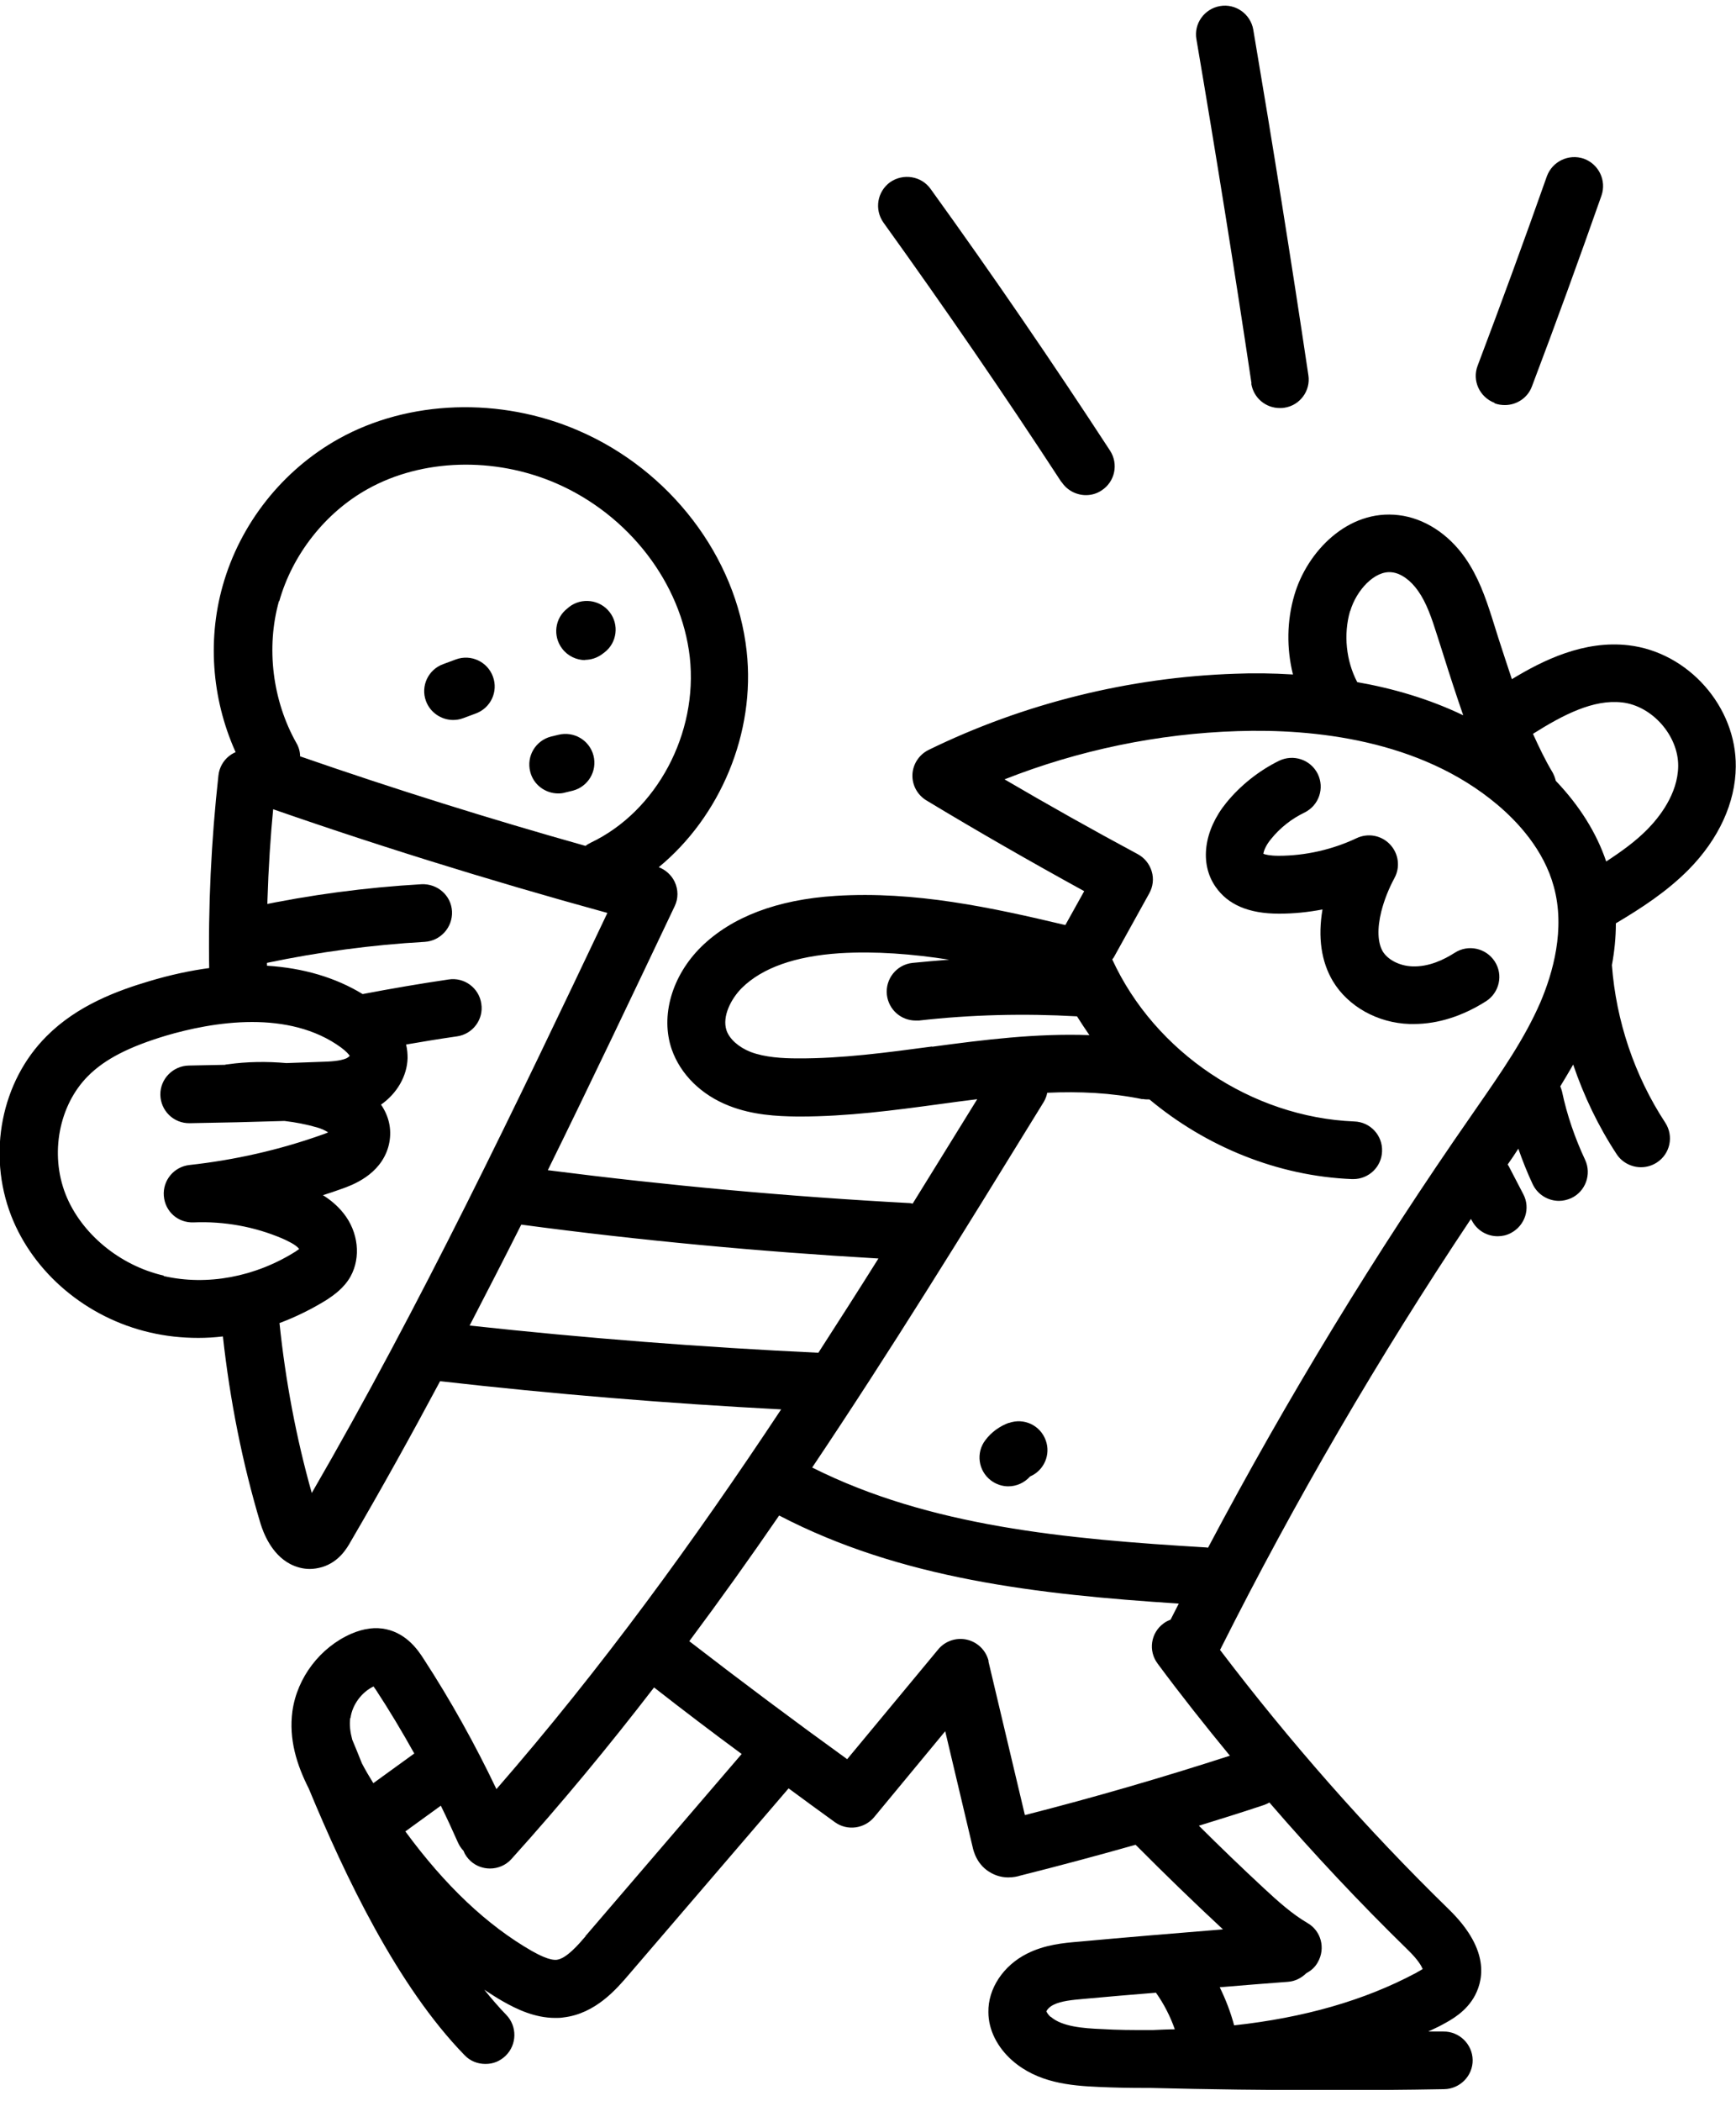 <svg xmlns="http://www.w3.org/2000/svg" width="105" height="127" viewBox="0 0 105 127" fill="none"><g clip-path="url(#clip0_259_2888)"><path d="M14.398 60.482C13.452 60.482 12.671 59.719 12.656 58.777C12.581 54.814 12.776 50.807 13.212 46.874C13.317 45.917 14.173 45.229 15.149 45.334C16.109 45.438 16.8 46.306 16.695 47.263C16.259 51.046 16.079 54.904 16.154 58.717C16.169 59.674 15.404 60.467 14.443 60.497C14.443 60.497 14.428 60.497 14.413 60.497L14.398 60.482Z" fill="black"></path><path d="M64.211 29.138C64.541 29.647 65.112 29.931 65.682 29.931C66.012 29.931 66.343 29.841 66.628 29.647C67.439 29.123 67.664 28.047 67.138 27.239C63.655 21.901 60.007 16.577 56.284 11.418C55.729 10.64 54.633 10.461 53.837 11.014C53.056 11.583 52.876 12.659 53.432 13.452C57.11 18.566 60.743 23.845 64.196 29.138H64.211Z" fill="black"></path><path d="M75.681 23.187C75.817 24.054 76.552 24.667 77.408 24.667C77.498 24.667 77.573 24.667 77.663 24.652C78.624 24.518 79.285 23.62 79.135 22.678C78.099 15.725 76.973 8.697 75.802 1.788C75.636 0.846 74.736 0.203 73.79 0.367C72.844 0.532 72.198 1.429 72.364 2.371C73.535 9.25 74.661 16.248 75.697 23.187H75.681Z" fill="black"></path><path d="M90.408 24.383C90.603 24.457 90.813 24.487 91.023 24.487C91.729 24.487 92.405 24.054 92.66 23.351C94.101 19.553 95.512 15.665 96.864 11.822C97.179 10.909 96.698 9.922 95.797 9.594C94.882 9.279 93.891 9.758 93.561 10.655C92.21 14.483 90.798 18.341 89.372 22.11C89.027 23.007 89.492 24.009 90.393 24.353L90.408 24.383Z" fill="black"></path><path d="M15.78 58.253C15.9 58.253 16.02 58.253 16.14 58.208C19.277 57.55 22.49 57.117 25.688 56.937C26.649 56.877 27.384 56.055 27.339 55.098C27.294 54.141 26.469 53.408 25.493 53.453C22.115 53.648 18.722 54.096 15.419 54.799C14.473 54.993 13.873 55.92 14.068 56.863C14.248 57.685 14.969 58.238 15.78 58.238V58.253Z" fill="black"></path><path d="M35.372 39.89C35.747 39.89 36.123 39.77 36.438 39.531L36.558 39.441C37.324 38.858 37.459 37.752 36.873 37.004C36.288 36.241 35.177 36.107 34.426 36.69L34.321 36.779C33.555 37.363 33.42 38.454 34.006 39.217C34.351 39.666 34.876 39.905 35.402 39.905L35.372 39.89Z" fill="black"></path><path d="M33.765 47.965C33.915 47.965 34.05 47.95 34.2 47.905L34.636 47.8C35.567 47.561 36.137 46.619 35.897 45.677C35.657 44.75 34.711 44.182 33.765 44.421L33.33 44.526C32.399 44.765 31.828 45.707 32.069 46.649C32.264 47.442 32.984 47.965 33.765 47.965Z" fill="black"></path><path d="M27.399 43.524C27.594 43.524 27.804 43.494 27.999 43.42L28.765 43.136C29.681 42.806 30.146 41.805 29.816 40.907C29.486 39.995 28.48 39.532 27.579 39.861L26.813 40.145C25.898 40.474 25.432 41.476 25.762 42.373C26.018 43.076 26.693 43.524 27.414 43.524H27.399Z" fill="black"></path><path d="M85.528 61.902C86.97 61.902 88.471 61.423 89.882 60.526C90.693 60.003 90.933 58.926 90.407 58.119C89.882 57.311 88.801 57.072 87.99 57.595C87.36 57.999 86.429 58.463 85.408 58.418C84.658 58.388 83.952 58.029 83.637 57.52C83.322 56.982 83.291 56.13 83.547 55.098C83.727 54.395 83.997 53.722 84.342 53.079C84.703 52.421 84.597 51.599 84.072 51.045C83.547 50.492 82.736 50.343 82.045 50.672C80.589 51.36 78.953 51.733 77.331 51.733C76.806 51.733 76.521 51.659 76.415 51.614C76.43 51.449 76.566 51.09 76.881 50.717C77.421 50.044 78.127 49.49 78.908 49.117C79.778 48.683 80.124 47.651 79.703 46.784C79.268 45.916 78.232 45.572 77.361 45.991C76.145 46.589 75.034 47.472 74.179 48.518C72.812 50.193 72.542 52.197 73.518 53.603C74.269 54.694 75.53 55.233 77.361 55.233C78.247 55.233 79.133 55.143 79.989 54.978C79.703 56.653 79.913 58.134 80.619 59.315C81.535 60.84 83.322 61.842 85.258 61.902C85.333 61.902 85.408 61.902 85.498 61.902H85.528Z" fill="black"></path><path d="M102.133 52.571C103.95 50.732 104.971 48.519 104.986 46.35C105.031 42.731 102.118 39.427 98.5 39.008C95.813 38.694 93.336 39.905 91.444 41.057C91.174 40.249 90.904 39.427 90.633 38.589L90.243 37.348C89.838 36.077 89.402 34.851 88.622 33.729C87.601 32.264 86.129 31.322 84.598 31.142C81.521 30.768 79.058 33.355 78.293 35.958C77.827 37.528 77.812 39.202 78.203 40.773C76.972 40.698 75.801 40.683 74.72 40.728C68.324 40.937 61.914 42.522 56.164 45.334C55.593 45.618 55.218 46.186 55.188 46.814C55.158 47.457 55.488 48.055 56.029 48.384C59.151 50.268 62.364 52.108 65.577 53.872L64.436 55.921C59.962 54.859 55.338 53.857 50.549 54.156C47.006 54.38 44.259 55.427 42.412 57.237C40.641 58.986 39.935 61.409 40.626 63.427C41.151 64.938 42.412 66.194 44.108 66.852C45.52 67.405 46.976 67.48 48.222 67.495C48.282 67.495 48.327 67.495 48.387 67.495C51.24 67.495 54.077 67.121 56.824 66.747C57.59 66.642 58.356 66.538 59.106 66.448C57.8 68.572 56.494 70.665 55.203 72.759C55.143 72.759 55.083 72.729 55.023 72.729C47.742 72.34 40.385 71.667 33.134 70.74C35.761 65.401 38.298 60.063 40.806 54.784C41.031 54.321 41.031 53.782 40.806 53.304C40.611 52.9 40.265 52.586 39.845 52.422C43.553 49.371 45.715 44.317 45.159 39.352C44.529 33.655 40.535 28.421 34.981 26.028C30.252 23.98 24.712 24.174 20.493 26.522C17.085 28.421 14.518 31.666 13.467 35.419C12.506 38.829 12.852 42.522 14.368 45.722C14.248 45.872 14.158 46.021 14.098 46.216C13.783 47.128 14.248 48.115 15.164 48.444C22.235 50.941 29.486 53.199 36.737 55.188C31.182 66.882 25.433 78.904 18.857 90.254C17.911 86.905 17.265 83.451 16.905 79.981C17.866 79.622 18.812 79.159 19.713 78.606C20.223 78.276 20.808 77.858 21.199 77.17C21.844 76.004 21.679 74.463 20.764 73.327C20.403 72.878 19.968 72.519 19.532 72.25C19.908 72.13 20.283 72.011 20.643 71.876C21.289 71.652 22.985 71.039 23.481 69.349C23.706 68.557 23.616 67.749 23.196 67.016C23.151 66.942 23.105 66.852 23.045 66.777C24.006 66.104 24.622 65.057 24.652 63.966C24.652 63.727 24.637 63.442 24.562 63.143C25.583 62.964 26.604 62.799 27.639 62.65C28.6 62.515 29.261 61.618 29.111 60.676C28.976 59.719 28.075 59.061 27.129 59.211C25.402 59.465 23.661 59.764 21.934 60.093C18.647 58.089 14.113 57.79 9.023 59.315C7.117 59.883 4.685 60.766 2.823 62.635C0.076 65.371 -0.78 69.738 0.676 73.491C2.027 76.961 5.24 79.667 9.068 80.549C10.029 80.774 11.005 80.878 11.996 80.878C12.491 80.878 12.987 80.849 13.482 80.789C13.903 84.617 14.653 88.43 15.764 92.124C15.929 92.647 16.41 93.948 17.551 94.546C17.926 94.74 18.331 94.845 18.737 94.845C18.992 94.845 19.247 94.8 19.502 94.726C20.508 94.412 20.989 93.589 21.214 93.185C23.076 90 24.877 86.755 26.619 83.495C33.449 84.273 40.37 84.841 47.246 85.2C41.962 93.17 36.392 100.842 30.026 108.154C28.735 105.447 27.264 102.801 25.628 100.288C25.312 99.795 24.637 98.778 23.376 98.494C22.715 98.344 22.01 98.434 21.244 98.763C19.367 99.585 17.971 101.41 17.686 103.444C17.461 105.133 17.941 106.674 18.677 108.124C20.854 113.373 24.021 120.057 28.105 124.244C28.45 124.603 28.901 124.768 29.366 124.768C29.831 124.768 30.237 124.603 30.582 124.274C31.273 123.601 31.288 122.495 30.627 121.807C30.162 121.328 29.726 120.82 29.291 120.281C29.666 120.521 30.041 120.775 30.417 120.984C31.258 121.463 32.353 121.986 33.584 121.986C33.75 121.986 33.915 121.986 34.08 121.956C36.017 121.732 37.293 120.237 38.058 119.339L47.697 108.109C48.627 108.797 49.573 109.485 50.504 110.158C51.255 110.696 52.291 110.547 52.876 109.844L57.17 104.655L58.821 111.623C58.881 111.907 59.091 112.775 59.977 113.238C60.337 113.433 60.698 113.492 60.983 113.492C61.298 113.492 61.553 113.433 61.689 113.388C64.016 112.805 66.358 112.177 68.685 111.519C68.7 111.534 68.715 111.563 68.745 111.578C70.441 113.283 72.198 114.988 73.969 116.633C71.042 116.872 68.129 117.111 65.217 117.38C64.316 117.455 63.19 117.56 62.124 118.098C60.683 118.816 59.752 120.222 59.782 121.642C59.782 122.704 60.322 123.766 61.223 124.558C62.755 125.904 64.721 126.084 66.448 126.158C67.409 126.203 68.339 126.218 69.255 126.218C69.36 126.218 69.465 126.218 69.57 126.218C73.113 126.308 76.686 126.353 80.26 126.353C82.632 126.353 85.004 126.338 87.346 126.293C88.306 126.278 89.087 125.485 89.072 124.528C89.057 123.571 88.261 122.794 87.3 122.809C87 122.809 86.685 122.809 86.385 122.809C86.685 122.659 86.985 122.539 87.27 122.375C87.766 122.106 88.697 121.612 89.222 120.61C89.793 119.504 89.988 117.709 87.616 115.407C82.632 110.547 77.993 105.268 73.789 99.735C73.789 99.72 73.819 99.705 73.819 99.69C78.308 90.748 83.397 82.03 88.967 73.686L89.027 73.79C89.342 74.388 89.943 74.733 90.588 74.733C90.859 74.733 91.129 74.673 91.384 74.538C92.24 74.089 92.585 73.043 92.135 72.19L91.249 70.486C91.249 70.486 91.204 70.426 91.189 70.396C91.414 70.082 91.624 69.768 91.834 69.439C92.09 70.172 92.375 70.889 92.705 71.592C93.005 72.22 93.636 72.594 94.296 72.594C94.552 72.594 94.792 72.534 95.032 72.43C95.903 72.026 96.278 70.979 95.873 70.112C95.257 68.796 94.777 67.405 94.477 65.984C94.447 65.88 94.417 65.775 94.372 65.671C94.642 65.237 94.897 64.788 95.152 64.355C95.798 66.254 96.668 68.078 97.779 69.768C98.11 70.276 98.68 70.56 99.251 70.56C99.581 70.56 99.911 70.471 100.212 70.276C101.022 69.753 101.247 68.676 100.722 67.869C98.86 65.028 97.749 61.723 97.494 58.343C97.644 57.536 97.734 56.698 97.734 55.816C99.266 54.904 100.797 53.917 102.133 52.571ZM16.89 36.346C17.686 33.52 19.683 30.978 22.25 29.557C25.523 27.733 29.891 27.598 33.63 29.213C38.043 31.127 41.211 35.255 41.721 39.726C42.232 44.332 39.725 49.042 35.731 50.941C35.611 51.001 35.506 51.061 35.416 51.136C29.621 49.505 23.841 47.696 18.151 45.722C18.151 45.453 18.076 45.169 17.926 44.915C16.485 42.358 16.079 39.158 16.875 36.331L16.89 36.346ZM9.894 77.11C7.222 76.497 4.895 74.553 3.964 72.19C3.003 69.738 3.574 66.807 5.315 65.057C6.336 64.026 7.807 63.278 10.044 62.605C11.365 62.216 13.272 61.782 15.254 61.782C17.115 61.782 19.052 62.171 20.628 63.323C20.929 63.547 21.094 63.727 21.154 63.831C21.109 63.876 21.034 63.936 20.944 63.981C20.553 64.145 19.968 64.175 19.397 64.19C18.707 64.22 18.016 64.235 17.326 64.265C16.14 64.16 14.938 64.175 13.768 64.34C13.707 64.34 13.647 64.355 13.602 64.37C12.882 64.385 12.146 64.399 11.425 64.414C10.465 64.429 9.684 65.222 9.699 66.179C9.714 67.136 10.495 67.914 11.47 67.899C13.377 67.869 15.299 67.824 17.205 67.764C17.866 67.839 18.542 67.973 19.172 68.153C19.442 68.228 19.683 68.347 19.848 68.452C19.758 68.497 19.637 68.542 19.502 68.587C16.905 69.514 14.188 70.127 11.456 70.426C10.525 70.531 9.834 71.353 9.909 72.295C9.984 73.237 10.765 73.94 11.726 73.895C13.542 73.82 15.389 74.149 17.07 74.867C17.401 75.017 17.866 75.226 18.076 75.48C18.076 75.48 18.076 75.495 18.091 75.51C18.046 75.54 17.971 75.585 17.896 75.645C15.434 77.2 12.521 77.738 9.909 77.14L9.894 77.11ZM98.11 42.462C99.941 42.672 101.518 44.481 101.503 46.305C101.488 48.01 100.332 49.431 99.641 50.134C98.921 50.866 98.065 51.479 97.149 52.078C96.564 50.343 95.528 48.698 94.101 47.203C94.056 47.023 93.996 46.859 93.906 46.694C93.456 45.947 93.081 45.154 92.72 44.361C94.567 43.195 96.383 42.268 98.095 42.462H98.11ZM81.671 36.929C82.031 35.703 83.142 34.462 84.193 34.597C84.733 34.657 85.319 35.075 85.769 35.718C86.28 36.436 86.595 37.363 86.925 38.41L87.316 39.636C87.691 40.832 88.081 42.029 88.501 43.24C86.415 42.238 84.223 41.61 82.091 41.236C81.415 39.95 81.25 38.35 81.656 36.944L81.671 36.929ZM56.374 63.263C53.687 63.622 50.924 63.996 48.252 63.981C47.336 63.981 46.27 63.921 45.4 63.592C44.679 63.308 44.123 62.814 43.943 62.291C43.658 61.439 44.229 60.362 44.874 59.719C46.105 58.508 48.087 57.805 50.774 57.625C52.981 57.491 55.188 57.67 57.41 58.014C56.659 58.074 55.924 58.134 55.188 58.209C54.227 58.313 53.537 59.181 53.642 60.138C53.747 61.035 54.497 61.693 55.383 61.693C55.443 61.693 55.518 61.693 55.578 61.693C58.746 61.334 61.959 61.259 65.141 61.439C65.382 61.827 65.637 62.201 65.892 62.575C62.679 62.456 59.482 62.859 56.374 63.278V63.263ZM69.105 66.433C69.24 66.463 69.375 66.463 69.525 66.463C72.948 69.319 77.287 71.099 81.776 71.278C81.806 71.278 81.821 71.278 81.851 71.278C82.782 71.278 83.562 70.545 83.592 69.603C83.637 68.646 82.887 67.824 81.911 67.794C75.711 67.54 69.856 63.622 67.273 57.999C67.303 57.954 67.333 57.925 67.363 57.88L69.51 54.007C69.736 53.603 69.796 53.124 69.66 52.676C69.525 52.227 69.225 51.853 68.805 51.629C66.102 50.178 63.415 48.668 60.758 47.113C65.232 45.348 70.051 44.346 74.855 44.197C79.434 44.047 85.889 44.705 90.558 48.638C91.789 49.67 93.381 51.375 93.981 53.603C94.687 56.175 93.921 58.822 93.171 60.586C92.21 62.799 90.814 64.803 89.342 66.927L89.012 67.405C83.187 75.764 77.842 84.542 73.068 93.559C73.023 93.559 72.993 93.544 72.948 93.544C64.436 93.036 56.209 92.273 49.123 88.714C53.822 81.716 58.281 74.493 62.845 67.076L63.13 66.613C63.235 66.433 63.31 66.239 63.34 66.059C65.292 65.97 67.213 66.059 69.105 66.448V66.433ZM28.405 80.131C29.456 78.097 30.507 76.063 31.528 74.03C38.674 74.987 45.925 75.66 53.131 76.078C51.93 77.992 50.714 79.891 49.498 81.776C42.487 81.447 35.401 80.893 28.405 80.131ZM21.199 103.862C21.304 103.055 21.874 102.292 22.595 101.948C22.625 101.993 22.67 102.068 22.73 102.143C23.556 103.399 24.322 104.685 25.057 106.001L22.58 107.795C22.34 107.406 22.1 107.003 21.89 106.599C21.694 106.105 21.499 105.627 21.304 105.163C21.184 104.715 21.124 104.266 21.184 103.847L21.199 103.862ZM35.416 117.051C34.981 117.56 34.26 118.397 33.675 118.472C33.254 118.517 32.609 118.188 32.158 117.934C29.456 116.379 26.934 114.001 24.517 110.711L26.663 109.156C27.024 109.889 27.369 110.636 27.699 111.384C27.79 111.578 27.895 111.743 28.03 111.877C28.12 112.117 28.27 112.326 28.465 112.506C28.795 112.805 29.216 112.954 29.636 112.954C30.116 112.954 30.597 112.76 30.942 112.371C33.99 108.991 36.842 105.537 39.56 102.008C41.301 103.369 43.073 104.715 44.859 106.031L35.401 117.051H35.416ZM59.797 100.423C59.647 99.78 59.136 99.272 58.491 99.122C57.845 98.972 57.17 99.197 56.749 99.705L51.24 106.345C48.027 104.027 44.829 101.634 41.691 99.212C43.553 96.714 45.37 94.172 47.126 91.615C54.482 95.443 62.739 96.385 71.297 96.939C71.132 97.268 70.966 97.582 70.801 97.911C70.651 97.971 70.516 98.03 70.381 98.135C69.6 98.703 69.435 99.795 70.021 100.572C71.417 102.457 72.888 104.311 74.389 106.135C70.321 107.451 66.162 108.662 61.989 109.724L59.782 100.423H59.797ZM63.55 121.926C63.37 121.777 63.31 121.627 63.295 121.597C63.295 121.538 63.445 121.328 63.715 121.194C64.196 120.954 64.886 120.895 65.562 120.835C67.003 120.7 68.459 120.581 69.916 120.461C70.396 121.134 70.786 121.896 71.057 122.674C70.606 122.674 70.156 122.704 69.705 122.719C69.645 122.719 69.585 122.719 69.525 122.719C69.495 122.719 69.465 122.719 69.435 122.719C68.519 122.719 67.589 122.719 66.628 122.659C65.502 122.614 64.241 122.51 63.565 121.926H63.55ZM86.055 119.025C86.055 119.025 85.844 119.16 85.619 119.28C82.526 120.924 78.893 121.971 74.645 122.435C74.434 121.642 74.134 120.865 73.774 120.132C75.155 120.012 76.536 119.908 77.903 119.803C78.338 119.773 78.728 119.564 79.013 119.28C79.299 119.13 79.539 118.921 79.704 118.622C80.184 117.784 79.914 116.722 79.073 116.244C78.158 115.706 77.332 114.973 76.416 114.121C75.095 112.894 73.789 111.638 72.513 110.367C73.834 109.963 75.155 109.545 76.461 109.111C76.581 109.066 76.686 109.021 76.776 108.962C79.449 112.057 82.241 115.033 85.154 117.874C85.784 118.487 85.979 118.861 86.039 119.01L86.055 119.025Z" fill="black"></path><path d="M61.028 86.008C60.457 86.217 59.962 86.576 59.602 87.055C59.016 87.817 59.166 88.909 59.932 89.492C60.247 89.731 60.623 89.851 60.983 89.851C61.478 89.851 61.959 89.641 62.304 89.253C63.145 88.894 63.565 87.937 63.25 87.07C62.919 86.157 61.929 85.694 61.013 86.023L61.028 86.008Z" fill="black"></path></g><defs><clipPath id="clip0_259_2888"><rect width="105" height="126" fill="white" transform="translate(0 0.338)"></rect></clipPath></defs></svg>